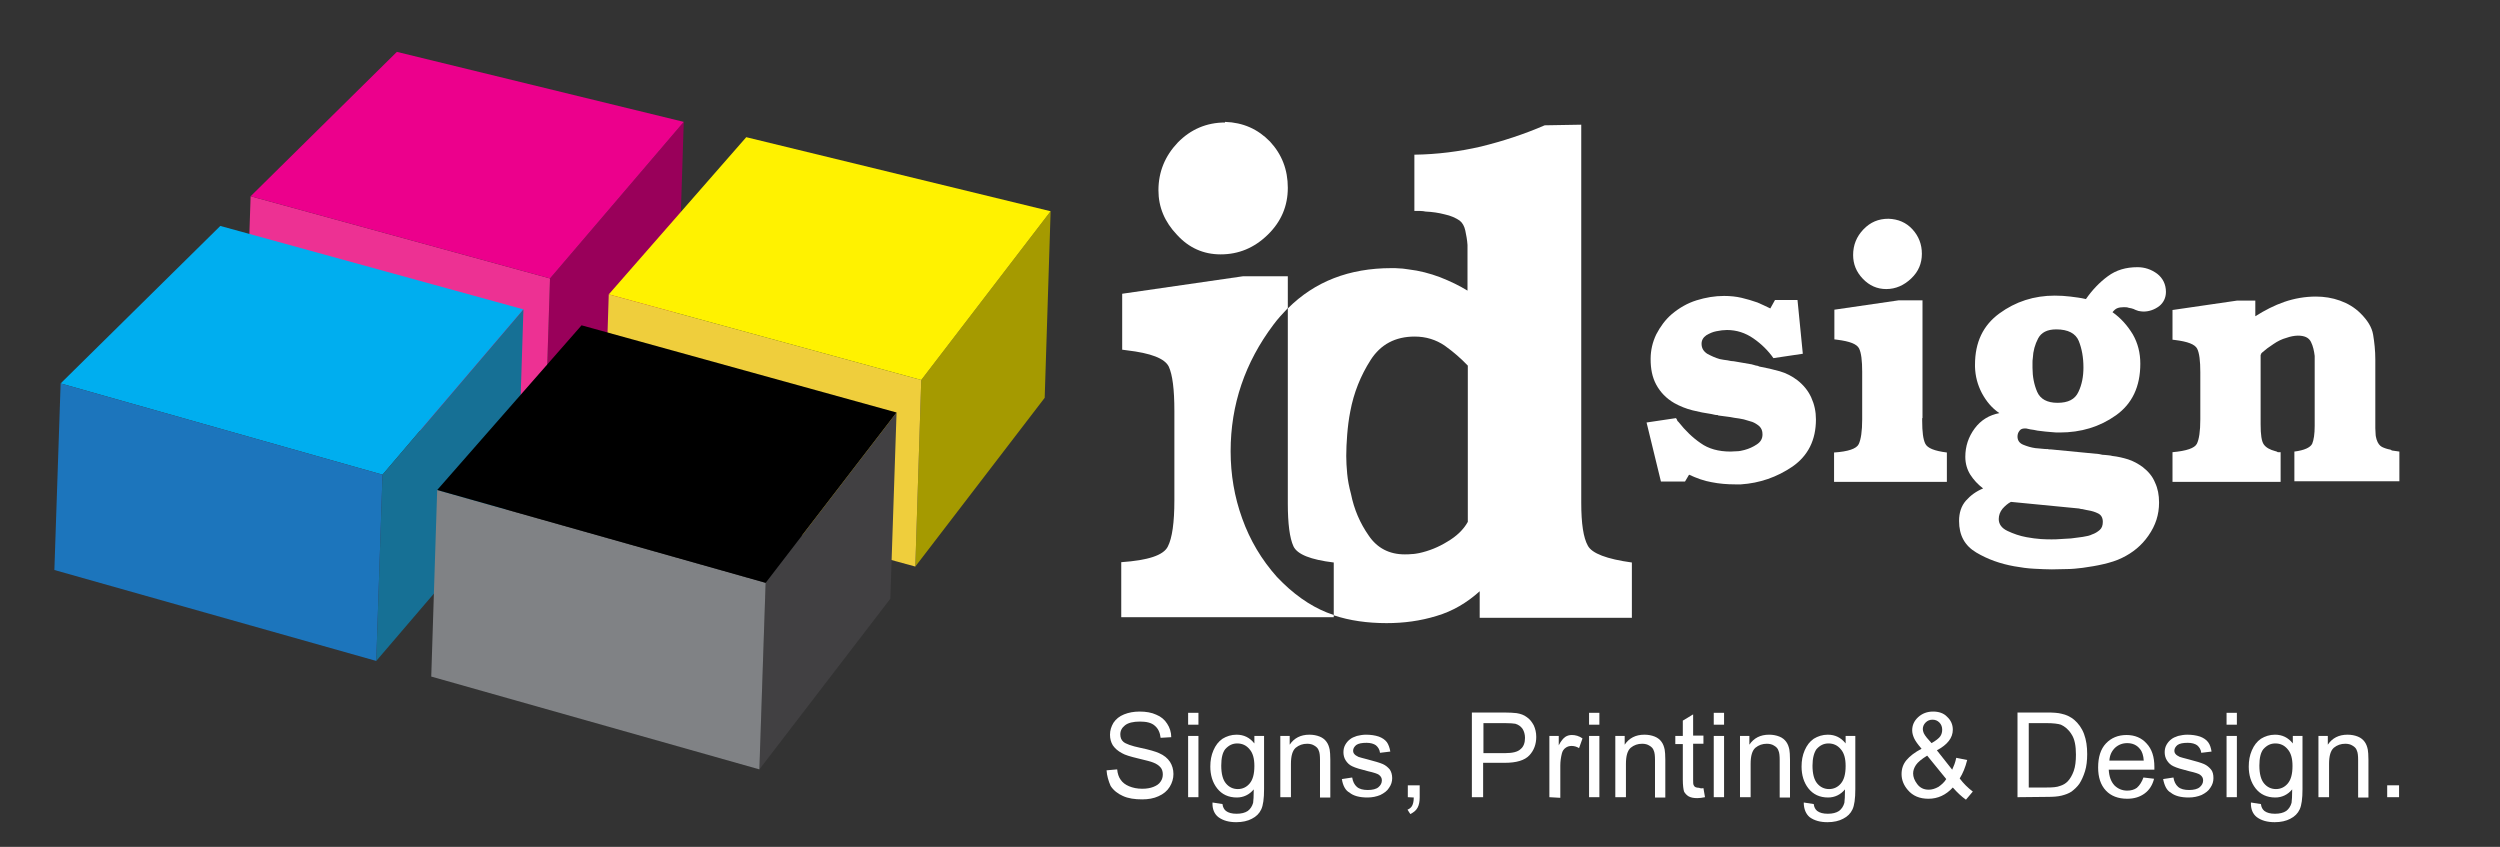 <?xml version="1.0" encoding="utf-8"?>
<!-- Generator: Adobe Illustrator 28.0.0, SVG Export Plug-In . SVG Version: 6.00 Build 0)  -->
<svg version="1.1" id="Layer_1" xmlns="http://www.w3.org/2000/svg" xmlns:xlink="http://www.w3.org/1999/xlink" x="0px" y="0px"
	 viewBox="0 0 800 271" style="enable-background:new 0 0 800 271;" xml:space="preserve">
<rect x="0" y="0" width="800" height="271" fill="#333333" stroke="none"/>
<style type="text/css">
	.st0{fill:#99005A;}
	.st1{fill:#ED3193;}
	.st2{fill:#EC008C;}
	.st3{fill:#A59A00;}
	.st4{fill:#EFCE3C;}
	.st5{fill:#FFF200;}
	.st6{fill:#00AEEF;}
	.st7{fill:#167095;}
	.st8{fill:#1C75BC;}
	.st9{fill:#414042;}
	.st10{fill:#808285;}
	.st11{fill:#FFFFFF;}
</style>
<g>
	<g>
		<polygon class="st0" points="218.8,39 216.9,98.7 174.1,148.7 176,89.1 		"/>
	</g>
	<g>
		<polygon class="st1" points="176,89.1 174.1,148.7 78.2,122.4 80.2,62.8 		"/>
	</g>
	<g>
		<polygon class="st2" points="127,16.6 218.8,39 176,89.1 80.2,62.8 		"/>
	</g>
	<g>
		<polygon class="st3" points="336.2,67.6 334.3,127.3 292.9,181.3 294.8,121.6 		"/>
	</g>
	<g>
		<polygon class="st4" points="294.8,121.6 292.9,181.3 192.9,153.9 194.8,94.2 		"/>
	</g>
	<g>
		<polygon class="st5" points="238.8,43.9 336.2,67.6 294.8,121.6 194.8,94.2 		"/>
	</g>
	<g>
		<polygon class="st6" points="70.5,72.3 167.5,99 122.4,151.9 19.4,122.7 		"/>
	</g>
	<g>
		<polygon class="st7" points="167.5,99 165.6,158.7 120.4,211.5 122.4,151.9 		"/>
	</g>
	<g>
		<polygon class="st8" points="122.4,151.9 120.4,211.5 17.4,182.4 19.4,122.7 		"/>
	</g>
	<g>
		<polygon class="st9" points="286.9,132 284.9,191.6 243,246.2 245,186.5 		"/>
	</g>
	<g>
		<polygon class="st10" points="245,186.5 243,246.2 138,216.5 139.9,156.8 		"/>
	</g>
	<g>
		<polygon points="186.1,104.1 286.9,132 245,186.5 139.9,156.8 		"/>
	</g>
</g>
<g>
	<path class="st11" d="M390.6,81.4c5.8,0,10.8-2.1,15.1-6.3c4.3-4.2,6.4-9.2,6.4-15s-1.9-10.7-5.7-14.8c-3.9-4-8.6-6.1-14.4-6.3v0.2
		c-5.9,0-11,2.2-15.1,6.4c-4.1,4.3-6.2,9.4-6.2,15.3c0,5.4,2,10.1,5.9,14.2C380.4,79.3,385.1,81.4,390.6,81.4z"/>
	<path class="st11" d="M408.6,184.6c-4.9-5.5-8.6-11.7-11.1-18.7c-2.5-6.9-3.7-14.1-3.7-21.5c0-14.9,4.6-28.4,13.7-40.5
		c1.4-1.9,3-3.6,4.6-5.3V88.4h-14.3L359.1,94v17.9l1.5,0.2c7.7,0.9,12.1,2.6,13.4,5.2c1.2,2.6,1.8,7.3,1.8,14.2c0,0.1,0,0.4,0,0.9
		v27.3c0,0.1,0,0.3,0,0.4c0,7.1-0.7,12.1-2.1,14.8c-1.4,2.8-6.3,4.4-14.9,5v17.6h68v-0.7c-0.7-0.3-1.5-0.5-2.2-0.8
		C419.1,193.8,413.7,190,408.6,184.6z"/>
	<path class="st11" d="M508.1,174.6c-1.4-2.5-2.1-7-2.1-13.7c0-0.3,0-0.5,0-0.7s0-0.5,0-1V39.9l-11.7,0.2
		c-6.7,2.9-13.5,5.1-20.4,6.8c-6.9,1.6-14,2.5-21.3,2.6v18c0.6,0,1.2,0,1.8,0c0.7,0,1.3,0.1,1.8,0.2c2.2,0.1,4.2,0.4,6.1,0.9
		c1.9,0.4,3.5,1.1,4.8,2c0.9,0.7,1.5,1.8,1.8,3.2s0.6,3,0.7,4.6c0,1,0,2,0,2.9c0,1,0,1.8,0,2.7c0,0.1,0,0.5,0,1.1V93
		c-2.6-1.6-5.5-3-8.8-4.3c-3.2-1.2-6.6-2.1-10.1-2.5c-0.9-0.1-1.8-0.3-2.7-0.3c-1-0.1-1.8-0.1-2.7-0.1c-13.6,0-24.6,4.3-33.2,12.9
		v60.6c0,0.4,0,0.8,0,1.1s0,0.5,0,0.7c0,6.5,0.6,11.1,1.8,13.7c1.2,2.6,5.5,4.3,12.9,5.2v16.9c5.1,1.7,10.8,2.5,16.9,2.5
		c5.5,0,10.8-0.7,16-2.3c5.1-1.5,9.7-4.2,13.8-7.9v8.5h48.7V180C514.2,178.9,509.4,177.1,508.1,174.6z M469.7,166.8v0.2
		c-1.4,2.5-3.6,4.6-6.5,6.3c-2.9,1.8-5.9,3-9.1,3.7c-0.7,0.1-1.5,0.3-2.3,0.3c-0.8,0.1-1.6,0.1-2.3,0.1c-4.9,0-8.8-2-11.5-6
		c-2.8-4-4.7-8.4-5.7-13.4c-0.6-2.2-1-4.3-1.2-6.4c-0.2-2.1-0.3-4-0.3-5.7c0-2,0.1-4.3,0.3-6.8c0.2-2.5,0.5-5,1-7.5
		c1.1-5.9,3.3-11.4,6.5-16.4s7.9-7.5,14.1-7.5c3.6,0,6.8,1,9.6,2.9c2.8,2,5.2,4.1,7.4,6.4V166.8L469.7,166.8z"/>
</g>
<g>
	<g>
		<path class="st11" d="M576.9,113.2l-9.4,1.4c-1.7-2.4-3.8-4.5-6.4-6.3c-2.6-1.8-5.4-2.7-8.5-2.7c-0.4,0-1,0.1-1.6,0.1
			c-0.6,0.1-1.2,0.2-1.8,0.3c-1.1,0.2-2.2,0.7-3.2,1.3c-1,0.7-1.5,1.6-1.5,2.7c0,1.4,0.6,2.4,1.8,3.2c1.3,0.7,2.6,1.3,4,1.7
			c0.9,0.2,1.7,0.3,2.5,0.4c0.8,0.2,1.5,0.3,2,0.3l5.8,1c0.2,0.1,0.4,0.1,0.7,0.2c0.2,0.1,0.4,0.1,0.7,0.2c0.2,0,0.3,0,0.5,0.1
			s0.4,0.1,0.5,0.2c2.2,0.4,4.4,0.9,6.5,1.5s4,1.6,5.7,2.9c1.9,1.5,3.4,3.3,4.4,5.5c1,2.2,1.5,4.5,1.5,7c0,6.6-2.5,11.6-7.5,15.1
			c-5,3.4-10.5,5.3-16.5,5.7c-0.3,0-0.6,0-0.9,0c-0.3,0-0.6,0-0.9,0c-2.6,0-5.1-0.2-7.6-0.7c-2.4-0.4-4.8-1.3-7.2-2.4l-1.3,2.2h-7.7
			l-4.6-18.9l9.4-1.4c0.2,0.2,0.3,0.4,0.4,0.7s0.3,0.4,0.4,0.5c2.2,2.8,4.6,5.1,7.1,6.8c2.5,1.8,5.7,2.7,9.6,2.7
			c0.5,0,1.2-0.1,2-0.1s1.6-0.2,2.4-0.4c1.5-0.4,2.8-1,4-1.8s1.8-1.8,1.8-3.2c0-1.1-0.3-1.9-1-2.6c-0.7-0.6-1.5-1.1-2.3-1.4
			c-0.9-0.3-1.7-0.5-2.7-0.8c-1-0.2-2-0.4-3-0.5c-0.9-0.2-1.7-0.3-2.5-0.4c-0.8-0.1-1.6-0.2-2.3-0.3c-0.2,0-0.3,0-0.4-0.1
			c-0.1-0.1-0.3-0.1-0.4-0.1c-0.2,0-0.5,0-0.8-0.1s-0.6-0.1-0.9-0.2c-2.1-0.3-4.1-0.7-6.1-1.2s-4-1.3-5.8-2.3
			c-2.6-1.5-4.5-3.5-5.8-5.9s-1.8-5.1-1.8-8.2c0-2.8,0.6-5.4,1.8-7.9c1.3-2.5,2.9-4.7,5-6.5c2.4-2,5-3.5,7.9-4.4s5.8-1.4,8.8-1.4
			c2,0,3.9,0.2,5.6,0.6c1.7,0.4,3.4,0.9,5.1,1.5c0.6,0.3,1.3,0.6,2,0.9s1.4,0.7,2.1,1L568,96h7.2L576.9,113.2z"/>
		<path class="st11" d="M615.1,133.8c0,0.2,0,0.4,0,0.6c0,0.2,0,0.3,0,0.3c0,3.5,0.3,5.9,1,7.3c0.7,1.4,2.9,2.3,6.9,2.8v9.4h-36.1
			v-9.4c4.5-0.3,7.2-1.2,7.9-2.7s1.1-4.1,1.1-7.9c0-0.1,0-0.2,0-0.2v-14.5c0-0.2,0-0.4,0-0.5c0-3.6-0.3-6.1-1-7.5s-3-2.3-7.1-2.8
			l-0.8-0.1v-9.5l20.6-3h7.6v37.7H615.1z M604.3,70c3.1,0.1,5.7,1.2,7.7,3.4c2,2.2,3,4.8,3,7.8c0,3.1-1.1,5.7-3.4,7.9s-5,3.4-8,3.4
			c-2.9,0-5.4-1.1-7.5-3.3c-2.1-2.2-3.1-4.7-3.1-7.6c0-3.2,1.1-5.9,3.3-8.2C598.5,71.1,601.1,70,604.3,70L604.3,70L604.3,70z"/>
		<path class="st11" d="M671.7,145.3c0.7,0.2,1.4,0.3,2.1,0.3c0.7,0.1,1.5,0.1,2.1,0.3c1.8,0.2,3.5,0.6,5.1,1.1s3.2,1.4,4.6,2.4
			c1.8,1.4,3.2,3,4,5c0.9,1.9,1.3,4,1.3,6.4c0,3.9-1.1,7.3-3.4,10.6c-2.2,3.2-5.1,5.5-8.4,7.1c-1.8,0.9-3.8,1.5-5.9,2
			s-4.5,0.9-6.7,1.2c-1.7,0.2-3.4,0.4-5.1,0.4s-3.3,0.1-4.8,0.1c-1.6,0-3.5-0.1-5.6-0.2c-2.1-0.1-4.3-0.4-6.5-0.8
			c-4.4-0.8-8.4-2.2-12.1-4.4c-3.7-2.2-5.5-5.5-5.5-10.1c0-2.6,0.7-4.8,2.2-6.5s3.3-3,5.5-3.9c-1.7-1.3-3-2.7-4.1-4.4
			c-1-1.6-1.6-3.5-1.6-5.7c0-3.4,1-6.4,3-9.1c2-2.7,4.7-4.3,7.9-4.9c-2.4-1.6-4.2-3.8-5.6-6.4c-1.4-2.7-2.1-5.4-2.2-8.4
			c0-0.1,0-0.2,0-0.3c0-0.1,0-0.3,0-0.4c0-7.2,2.6-12.6,7.8-16.4s11.1-5.7,17.7-5.7c1.7,0,3.4,0.1,5,0.3c1.6,0.2,3.3,0.4,5,0.8
			c2-2.9,4.4-5.4,7-7.3c2.7-2,5.8-2.9,9.5-2.9c2.3,0,4.4,0.7,6.3,2.1c1.8,1.4,2.8,3.4,2.8,5.8c0,1.9-0.8,3.5-2.2,4.6
			c-1.5,1.1-3.2,1.7-5,1.7c-0.5,0-1-0.1-1.6-0.2c-0.5-0.2-1-0.3-1.5-0.6c-0.5-0.2-1-0.3-1.6-0.4c-0.5-0.2-1-0.2-1.6-0.2
			c-0.8,0-1.5,0.1-2,0.3c-0.6,0.2-1.1,0.7-1.6,1.3c2.7,1.9,4.8,4.3,6.5,7.1c1.6,2.8,2.4,5.9,2.4,9.4c0,7.3-2.6,12.8-7.8,16.5
			s-11.2,5.5-18,5.5c-0.8,0-1.6,0-2.3-0.1c-0.8-0.1-1.6-0.1-2.3-0.2c-0.9-0.1-1.7-0.2-2.5-0.3c-0.8-0.2-1.6-0.3-2.3-0.4
			c-0.3-0.1-0.6-0.1-0.9-0.2c-0.3-0.1-0.5-0.1-0.9-0.1c-0.8,0-1.4,0.3-1.7,0.8c-0.4,0.5-0.6,1.1-0.6,1.8c0,1.2,0.6,2.1,1.8,2.6
			s2.5,0.9,3.9,1.1c0.8,0.1,1.5,0.1,2.2,0.2c0.7,0.1,1.3,0.1,1.8,0.1c0.2,0.1,0.4,0.1,0.5,0.1s0.3,0,0.4,0L671.7,145.3z
			 M643.5,160.6c-1,0.5-1.9,1.3-2.7,2.2c-0.8,1-1.2,2.1-1.2,3.3c0,1.6,0.9,2.9,2.8,3.8s3.9,1.6,6.1,2c1.6,0.3,3.2,0.5,4.6,0.6
			c1.5,0.1,2.6,0.1,3.4,0.1c0.8,0,1.7,0,2.8-0.1s2.2-0.1,3.4-0.2c1.3-0.2,2.6-0.3,3.8-0.5c1.3-0.2,2.2-0.4,3-0.8
			c0.9-0.3,1.7-0.8,2.4-1.4c0.7-0.6,1-1.5,1-2.6c0-1.3-0.5-2.2-1.5-2.7s-2-0.8-3.2-1c-0.4-0.1-0.7-0.1-1-0.2
			c-0.3-0.1-0.6-0.1-0.9-0.2c-0.2,0-0.4,0-0.7-0.1s-0.4-0.1-0.5-0.1L643.5,160.6z M652.2,108.3c-1,1.9-1.6,4-1.7,6.3
			c-0.1,0.5-0.1,1-0.1,1.6c0,0.5,0,1,0,1.5c0,2.8,0.5,5.4,1.5,7.7c1,2.3,3.2,3.5,6.5,3.5c3.4,0,5.6-1.1,6.7-3.5
			c1.1-2.3,1.6-4.9,1.6-7.8c0-3.2-0.5-6-1.5-8.5c-1-2.4-3.4-3.7-7.2-3.7C655.1,105.4,653.2,106.4,652.2,108.3z"/>
		<path class="st11" d="M723.4,113.5v22.3c0,3.3,0.3,5.4,1,6.4s1.9,1.7,3.8,2.2c0.1,0,0.2,0,0.3,0.1c0.2,0.1,0.3,0.1,0.4,0.2h0.9
			v9.5h-34.6v-9.5c4.5-0.4,7.1-1.3,7.8-2.7s1.1-4,1.1-7.8c0-0.1,0-0.1,0-0.2c0-0.1,0-0.1,0-0.2v-14.3c0-0.2,0-0.4,0-0.4
			c0-3.6-0.3-6.1-1-7.5s-3-2.3-7.1-2.8l-0.8-0.1v-9.5l20.6-3h5.9v5c3-1.9,6.1-3.5,9.3-4.6s6.6-1.7,10.1-1.7c2.6,0,5.2,0.4,7.7,1.3
			s4.7,2.2,6.6,4.1c2.2,2.2,3.6,4.4,4,6.8s0.7,5.1,0.7,7.9v18.8c0,0.2,0,0.4,0,0.6c0,0.2,0,0.3,0,0.4c0,0.4,0,0.8,0,1.1s0,0.8,0,1.1
			c0,0.7,0.1,1.4,0.1,2s0.2,1.1,0.3,1.6c0.4,1.3,1,2,1.7,2.4c0.8,0.4,1.7,0.7,2.8,0.9c0.1,0.1,0.2,0.1,0.3,0.2
			c0.2,0.1,0.3,0.1,0.4,0.1l2.1,0.3v9.5h-33.6v-9.5c3.2-0.4,5.1-1.3,5.7-2.5c0.5-1.2,0.8-3.1,0.8-5.7c0-0.1,0-0.2,0-0.2v-19.9
			c0-0.3,0-0.7,0-1c0-0.4,0-0.8,0-1.3c-0.2-1.6-0.5-3.1-1.2-4.5s-2.1-2-4.2-2c-0.6,0-1.2,0.1-1.8,0.2s-1.2,0.3-1.8,0.5
			c-1.5,0.4-2.9,1.1-4.2,2c-1.4,0.9-2.6,1.8-3.6,2.7c-0.1,0.1-0.2,0.2-0.3,0.3C723.6,113.4,723.5,113.5,723.4,113.5L723.4,113.5
			L723.4,113.5z"/>
	</g>
</g>
<g>
	<path class="st11" d="M354.1,246.5l3.4-0.3c0.1,1.3,0.5,2.5,1.1,3.3c0.6,0.9,1.5,1.6,2.7,2.1s2.6,0.8,4.2,0.8
		c1.4,0,2.6-0.2,3.6-0.6c1-0.4,1.8-0.9,2.3-1.7c0.5-0.7,0.7-1.5,0.7-2.3s-0.2-1.6-0.7-2.2s-1.3-1.2-2.4-1.6
		c-0.7-0.3-2.3-0.7-4.8-1.3s-4.2-1.1-5.2-1.7c-1.3-0.7-2.2-1.5-2.9-2.5c-0.6-1-0.9-2.1-0.9-3.4c0-1.4,0.4-2.6,1.1-3.8
		c0.8-1.2,1.9-2.1,3.4-2.7c1.5-0.6,3.1-0.9,5-0.9c2,0,3.8,0.3,5.3,1c1.5,0.6,2.7,1.6,3.5,2.9c0.8,1.2,1.3,2.7,1.3,4.3l-3.4,0.2
		c-0.2-1.7-0.8-3-1.9-3.9c-1-0.9-2.6-1.3-4.7-1.3c-2.2,0-3.8,0.4-4.8,1.2s-1.5,1.7-1.5,2.9c0,1,0.3,1.8,1,2.4
		c0.7,0.6,2.5,1.3,5.4,1.9c2.9,0.6,4.9,1.2,6,1.7c1.6,0.7,2.7,1.6,3.5,2.8c0.7,1.1,1.1,2.4,1.1,3.9c0,1.4-0.4,2.8-1.2,4.1
		c-0.8,1.3-2,2.3-3.6,3c-1.5,0.7-3.3,1-5.2,1c-2.4,0-4.5-0.3-6.2-1.1c-1.6-0.7-3-1.8-3.9-3.2C354.7,249.9,354.2,248.2,354.1,246.5z"
		/>
	<path class="st11" d="M380.2,231.9v-3.8h3.3v3.8H380.2z M380.2,255.1v-19.6h3.3v19.6H380.2z"/>
	<path class="st11" d="M388,256.8l3.2,0.5c0.1,1,0.5,1.7,1.1,2.2c0.8,0.6,1.9,0.9,3.4,0.9s2.7-0.3,3.6-0.9c0.8-0.6,1.4-1.5,1.7-2.6
		c0.1-0.7,0.2-2.1,0.2-4.3c-1.4,1.7-3.3,2.6-5.4,2.6c-2.7,0-4.8-1-6.3-2.9s-2.2-4.3-2.2-7c0-1.9,0.3-3.6,1-5.2
		c0.7-1.6,1.6-2.8,2.9-3.7c1.3-0.8,2.8-1.3,4.5-1.3c2.3,0,4.2,0.9,5.7,2.8v-2.4h3.1v17c0,3.1-0.3,5.2-0.9,6.5s-1.6,2.3-3,3
		c-1.3,0.7-3,1.1-5,1.1c-2.3,0-4.2-0.5-5.7-1.6C388.6,260.5,387.9,258.9,388,256.8z M390.8,245c0,2.6,0.5,4.5,1.5,5.7
		s2.3,1.8,3.8,1.8s2.8-0.6,3.8-1.8s1.5-3,1.5-5.6c0-2.4-0.5-4.2-1.6-5.4c-1-1.2-2.3-1.8-3.9-1.8c-1.5,0-2.7,0.6-3.8,1.8
		C391.2,240.8,390.8,242.6,390.8,245z"/>
	<path class="st11" d="M409.7,255.1v-19.6h3v2.8c1.4-2.1,3.5-3.2,6.3-3.2c1.2,0,2.3,0.2,3.3,0.6c1,0.4,1.7,1,2.2,1.7s0.8,1.5,1,2.5
		c0.1,0.6,0.2,1.7,0.2,3.2v12.1h-3.3v-12c0-1.3-0.1-2.4-0.4-3c-0.2-0.7-0.7-1.2-1.4-1.6c-0.6-0.4-1.4-0.6-2.3-0.6
		c-1.4,0-2.6,0.4-3.7,1.3c-1,0.9-1.5,2.6-1.5,5.1v10.7H409.7L409.7,255.1z"/>
	<path class="st11" d="M429.4,249.3l3.3-0.5c0.2,1.3,0.7,2.3,1.5,3s2,1,3.5,1s2.7-0.3,3.4-0.9s1.1-1.3,1.1-2.2c0-0.7-0.3-1.3-1-1.8
		c-0.4-0.3-1.6-0.7-3.4-1.1c-2.4-0.6-4.1-1.1-5.1-1.6c-0.9-0.4-1.6-1.1-2.1-1.9c-0.5-0.8-0.7-1.7-0.7-2.6c0-0.9,0.2-1.7,0.6-2.4
		s0.9-1.3,1.6-1.8c0.5-0.4,1.2-0.7,2.1-1c0.9-0.2,1.8-0.4,2.9-0.4c1.5,0,2.9,0.2,4.1,0.6c1.1,0.4,2,1,2.6,1.8c0.5,0.7,0.9,1.8,1.1,3
		l-3.3,0.4c-0.1-1-0.6-1.8-1.3-2.4c-0.7-0.5-1.7-0.8-3-0.8c-1.5,0-2.6,0.2-3.3,0.7c-0.6,0.5-1,1.1-1,1.8c0,0.4,0.1,0.8,0.4,1.1
		c0.2,0.3,0.7,0.6,1.3,0.9c0.3,0.1,1.3,0.4,2.9,0.8c2.3,0.6,4,1.1,4.9,1.5s1.6,1,2.2,1.7c0.5,0.7,0.8,1.7,0.8,2.8s-0.3,2.1-1,3.1
		c-0.6,1-1.6,1.7-2.8,2.3c-1.2,0.5-2.6,0.8-4.1,0.8c-2.5,0-4.5-0.5-5.8-1.6C430.6,253,429.7,251.4,429.4,249.3z"/>
	<path class="st11" d="M450.5,255.1v-3.8h3.8v3.8c0,1.4-0.2,2.5-0.7,3.4s-1.3,1.5-2.3,2l-0.9-1.4c0.7-0.3,1.2-0.7,1.5-1.3
		c0.3-0.6,0.5-1.4,0.5-2.6L450.5,255.1L450.5,255.1z"/>
	<path class="st11" d="M471,255.1V228h10.2c1.8,0,3.2,0.1,4.1,0.2c1.3,0.2,2.4,0.6,3.3,1.3c0.9,0.6,1.6,1.5,2.2,2.6
		c0.5,1.1,0.8,2.3,0.8,3.7c0,2.3-0.7,4.3-2.2,5.9c-1.5,1.6-4.1,2.4-7.9,2.4h-6.9v11L471,255.1L471,255.1z M474.7,241h7
		c2.3,0,4-0.4,4.9-1.3c1-0.8,1.4-2.1,1.4-3.6c0-1.1-0.3-2.1-0.8-2.9c-0.6-0.8-1.3-1.3-2.3-1.6c-0.6-0.1-1.7-0.2-3.3-0.2h-6.9
		L474.7,241L474.7,241z"/>
	<path class="st11" d="M495.8,255.1v-19.6h3v3c0.7-1.4,1.5-2.3,2.1-2.7s1.3-0.6,2.1-0.6c1.1,0,2.3,0.3,3.4,1.1l-1.1,3.1
		c-0.8-0.5-1.6-0.7-2.4-0.7c-0.7,0-1.4,0.2-1.9,0.6c-0.6,0.4-1,1-1.2,1.8c-0.3,1.2-0.5,2.5-0.5,3.9v10.3L495.8,255.1L495.8,255.1z"
		/>
	<path class="st11" d="M508.5,231.9v-3.8h3.3v3.8H508.5z M508.5,255.1v-19.6h3.3v19.6H508.5z"/>
	<path class="st11" d="M516.9,255.1v-19.6h3v2.8c1.4-2.1,3.5-3.2,6.3-3.2c1.2,0,2.3,0.2,3.3,0.6s1.7,1,2.2,1.7s0.8,1.5,1,2.5
		c0.1,0.6,0.2,1.7,0.2,3.2v12.1h-3.3v-12c0-1.3-0.1-2.4-0.4-3c-0.2-0.7-0.7-1.2-1.4-1.6c-0.6-0.4-1.4-0.6-2.3-0.6
		c-1.4,0-2.6,0.4-3.7,1.3c-1,0.9-1.5,2.6-1.5,5.1v10.7H516.9L516.9,255.1z"/>
	<path class="st11" d="M545.1,252.2l0.5,2.9c-0.9,0.2-1.8,0.3-2.5,0.3c-1.2,0-2.1-0.2-2.8-0.6c-0.6-0.4-1.1-0.9-1.4-1.5
		c-0.2-0.6-0.4-1.9-0.4-3.9v-11.3h-2.4v-2.6h2.4v-4.9l3.3-2v6.8h3.3v2.6h-3.3v11.5c0,0.9,0,1.5,0.2,1.8c0.1,0.2,0.3,0.5,0.6,0.6
		c0.2,0.1,0.6,0.2,1.1,0.2C544.1,252.3,544.6,252.3,545.1,252.2z"/>
	<path class="st11" d="M548.4,231.9v-3.8h3.3v3.8H548.4z M548.4,255.1v-19.6h3.3v19.6H548.4z"/>
	<path class="st11" d="M556.8,255.1v-19.6h3v2.8c1.4-2.1,3.5-3.2,6.3-3.2c1.2,0,2.3,0.2,3.3,0.6s1.7,1,2.2,1.7s0.8,1.5,1,2.5
		c0.1,0.6,0.2,1.7,0.2,3.2v12.1h-3.3v-12c0-1.3-0.1-2.4-0.4-3c-0.2-0.7-0.7-1.2-1.4-1.6c-0.6-0.4-1.4-0.6-2.3-0.6
		c-1.4,0-2.6,0.4-3.7,1.3c-1,0.9-1.5,2.6-1.5,5.1v10.7H556.8L556.8,255.1z"/>
	<path class="st11" d="M577.2,256.8l3.2,0.5c0.1,1,0.5,1.7,1.1,2.2c0.8,0.6,1.9,0.9,3.4,0.9s2.7-0.3,3.6-0.9
		c0.8-0.6,1.4-1.5,1.7-2.6c0.1-0.7,0.2-2.1,0.2-4.3c-1.4,1.7-3.3,2.6-5.4,2.6c-2.7,0-4.8-1-6.3-2.9s-2.2-4.3-2.2-7
		c0-1.9,0.3-3.6,1-5.2c0.7-1.6,1.6-2.8,2.9-3.7c1.3-0.8,2.8-1.3,4.5-1.3c2.3,0,4.2,0.9,5.7,2.8v-2.4h3.1v17c0,3.1-0.3,5.2-0.9,6.5
		c-0.6,1.3-1.6,2.3-3,3c-1.3,0.7-3,1.1-5,1.1c-2.3,0-4.2-0.5-5.7-1.6C577.9,260.5,577.2,258.9,577.2,256.8z M580,245
		c0,2.6,0.5,4.5,1.5,5.7s2.3,1.8,3.8,1.8s2.8-0.6,3.8-1.8s1.5-3,1.5-5.6c0-2.4-0.5-4.2-1.6-5.4c-1-1.2-2.3-1.8-3.9-1.8
		c-1.5,0-2.7,0.6-3.8,1.8C580.5,240.8,580,242.6,580,245z"/>
	<path class="st11" d="M624.9,252c-1.1,1.2-2.3,2.1-3.6,2.7c-1.3,0.6-2.7,0.9-4.2,0.9c-2.8,0-5-0.9-6.6-2.8c-1.3-1.5-2-3.2-2-5.1
		c0-1.7,0.5-3.2,1.6-4.5s2.7-2.5,4.8-3.6c-1.2-1.4-2-2.5-2.4-3.4s-0.6-1.7-0.6-2.5c0-1.6,0.6-3,1.9-4.2c1.3-1.2,2.9-1.8,4.8-1.8
		c1.8,0,3.4,0.5,4.5,1.7c1.2,1.1,1.8,2.5,1.8,4.1c0,2.6-1.7,4.8-5.1,6.6l4.9,6.2c0.5-1.1,1-2.3,1.3-3.8l3.5,0.7
		c-0.6,2.4-1.4,4.3-2.4,5.9c1.2,1.6,2.6,3,4.2,4.2l-2.2,2.6C627.7,254.9,626.4,253.7,624.9,252z M622.8,249.3l-6.1-7.5
		c-1.8,1.1-3,2.1-3.6,3s-0.9,1.8-0.9,2.7c0,1.1,0.4,2.2,1.3,3.4c0.9,1.2,2.1,1.8,3.7,1.8c1,0,2-0.3,3.1-0.9
		C621.3,251.1,622.2,250.3,622.8,249.3z M618.1,237.8c1.4-0.8,2.4-1.6,2.8-2.2c0.4-0.6,0.6-1.3,0.6-2.1c0-0.9-0.3-1.7-0.9-2.3
		c-0.6-0.6-1.3-0.9-2.2-0.9s-1.6,0.3-2.2,0.9c-0.6,0.6-0.9,1.3-0.9,2.1c0,0.4,0.1,0.8,0.3,1.3c0.2,0.4,0.5,0.9,1,1.5L618.1,237.8z"
		/>
	<path class="st11" d="M645.6,255.1V228h9.3c2.1,0,3.7,0.1,4.8,0.4c1.5,0.3,2.9,1,4,1.9c1.4,1.2,2.5,2.7,3.2,4.6c0.7,1.9,1,4,1,6.4
		c0,2-0.2,3.9-0.7,5.5s-1.1,2.9-1.8,4c-0.7,1-1.6,1.8-2.5,2.5c-0.9,0.6-2,1-3.2,1.3s-2.7,0.4-4.4,0.4L645.6,255.1L645.6,255.1z
		 M649.2,252h5.8c1.8,0,3.2-0.1,4.2-0.5c1-0.3,1.8-0.8,2.4-1.4c0.8-0.8,1.5-2,2-3.4s0.7-3.2,0.7-5.2c0-2.8-0.4-5-1.4-6.5
		c-0.9-1.5-2.1-2.5-3.4-3.1c-0.9-0.3-2.5-0.5-4.6-0.5h-5.7V252L649.2,252z"/>
	<path class="st11" d="M685.9,248.8l3.4,0.4c-0.5,2-1.5,3.6-3,4.7c-1.5,1.1-3.3,1.7-5.6,1.7c-2.9,0-5.2-0.9-6.8-2.6
		c-1.7-1.8-2.5-4.3-2.5-7.4c0-3.3,0.8-5.9,2.5-7.7s3.9-2.7,6.6-2.7c2.6,0,4.8,0.9,6.4,2.7c1.7,1.8,2.5,4.3,2.5,7.5
		c0,0.2,0,0.5,0,0.9h-14.6c0.1,2.1,0.7,3.8,1.8,5c1.1,1.1,2.5,1.7,4.1,1.7c1.2,0,2.3-0.3,3.1-0.9
		C684.7,251.3,685.4,250.2,685.9,248.8z M675,243.4h11c-0.1-1.6-0.5-2.9-1.2-3.7c-1-1.3-2.4-1.9-4.1-1.9c-1.5,0-2.8,0.5-3.9,1.5
		C675.7,240.4,675.1,241.7,675,243.4z"/>
	<path class="st11" d="M692.2,249.3l3.3-0.5c0.2,1.3,0.7,2.3,1.5,3s2,1,3.5,1s2.7-0.3,3.4-0.9s1.1-1.3,1.1-2.2c0-0.7-0.3-1.3-1-1.8
		c-0.4-0.3-1.6-0.7-3.4-1.1c-2.4-0.6-4.1-1.1-5.1-1.6c-0.9-0.4-1.6-1.1-2.1-1.9c-0.5-0.8-0.7-1.7-0.7-2.6c0-0.9,0.2-1.7,0.6-2.4
		s0.9-1.3,1.6-1.8c0.5-0.4,1.2-0.7,2.1-1c0.9-0.2,1.8-0.4,2.9-0.4c1.5,0,2.9,0.2,4.1,0.6c1.1,0.4,2,1,2.6,1.8s0.9,1.8,1.1,3
		l-3.3,0.4c-0.1-1-0.6-1.8-1.3-2.4c-0.7-0.5-1.7-0.8-3-0.8c-1.5,0-2.6,0.2-3.3,0.7c-0.6,0.5-1,1.1-1,1.8c0,0.4,0.1,0.8,0.4,1.1
		c0.2,0.3,0.7,0.6,1.3,0.9c0.3,0.1,1.3,0.4,2.9,0.8c2.3,0.6,4,1.1,4.9,1.5s1.6,1,2.2,1.7s0.8,1.7,0.8,2.8s-0.3,2.1-1,3.1
		c-0.6,1-1.6,1.7-2.8,2.3c-1.2,0.5-2.6,0.8-4.1,0.8c-2.5,0-4.5-0.5-5.8-1.6C693.4,253,692.6,251.4,692.2,249.3z"/>
	<path class="st11" d="M712.5,231.9v-3.8h3.3v3.8H712.5z M712.5,255.1v-19.6h3.3v19.6H712.5z"/>
	<path class="st11" d="M720.3,256.8l3.2,0.5c0.1,1,0.5,1.7,1.1,2.2c0.8,0.6,1.9,0.9,3.4,0.9s2.7-0.3,3.6-0.9
		c0.8-0.6,1.4-1.5,1.7-2.6c0.1-0.7,0.2-2.1,0.2-4.3c-1.4,1.7-3.3,2.6-5.4,2.6c-2.7,0-4.8-1-6.3-2.9s-2.2-4.3-2.2-7
		c0-1.9,0.3-3.6,1-5.2c0.7-1.6,1.6-2.8,2.9-3.7c1.3-0.8,2.8-1.3,4.5-1.3c2.3,0,4.2,0.9,5.7,2.8v-2.4h3.1v17c0,3.1-0.3,5.2-0.9,6.5
		c-0.6,1.3-1.6,2.3-3,3c-1.3,0.7-3,1.1-5,1.1c-2.3,0-4.2-0.5-5.7-1.6C720.9,260.5,720.2,258.9,720.3,256.8z M723,245
		c0,2.6,0.5,4.5,1.5,5.7s2.3,1.8,3.8,1.8s2.8-0.6,3.8-1.8s1.5-3,1.5-5.6c0-2.4-0.5-4.2-1.6-5.4c-1-1.2-2.3-1.8-3.9-1.8
		c-1.5,0-2.7,0.6-3.8,1.8C723.4,240.8,723,242.6,723,245z"/>
	<path class="st11" d="M741.9,255.1v-19.6h3v2.8c1.4-2.1,3.5-3.2,6.3-3.2c1.2,0,2.3,0.2,3.3,0.6s1.7,1,2.2,1.7s0.8,1.5,1,2.5
		c0.1,0.6,0.2,1.7,0.2,3.2v12.1h-3.3v-12c0-1.3-0.1-2.4-0.4-3c-0.2-0.7-0.7-1.2-1.4-1.6c-0.6-0.4-1.4-0.6-2.3-0.6
		c-1.4,0-2.6,0.4-3.7,1.3c-1,0.9-1.5,2.6-1.5,5.1v10.7H741.9L741.9,255.1z"/>
	<path class="st11" d="M763.9,255.1v-3.8h3.8v3.8H763.9z"/>
</g>
</svg>

